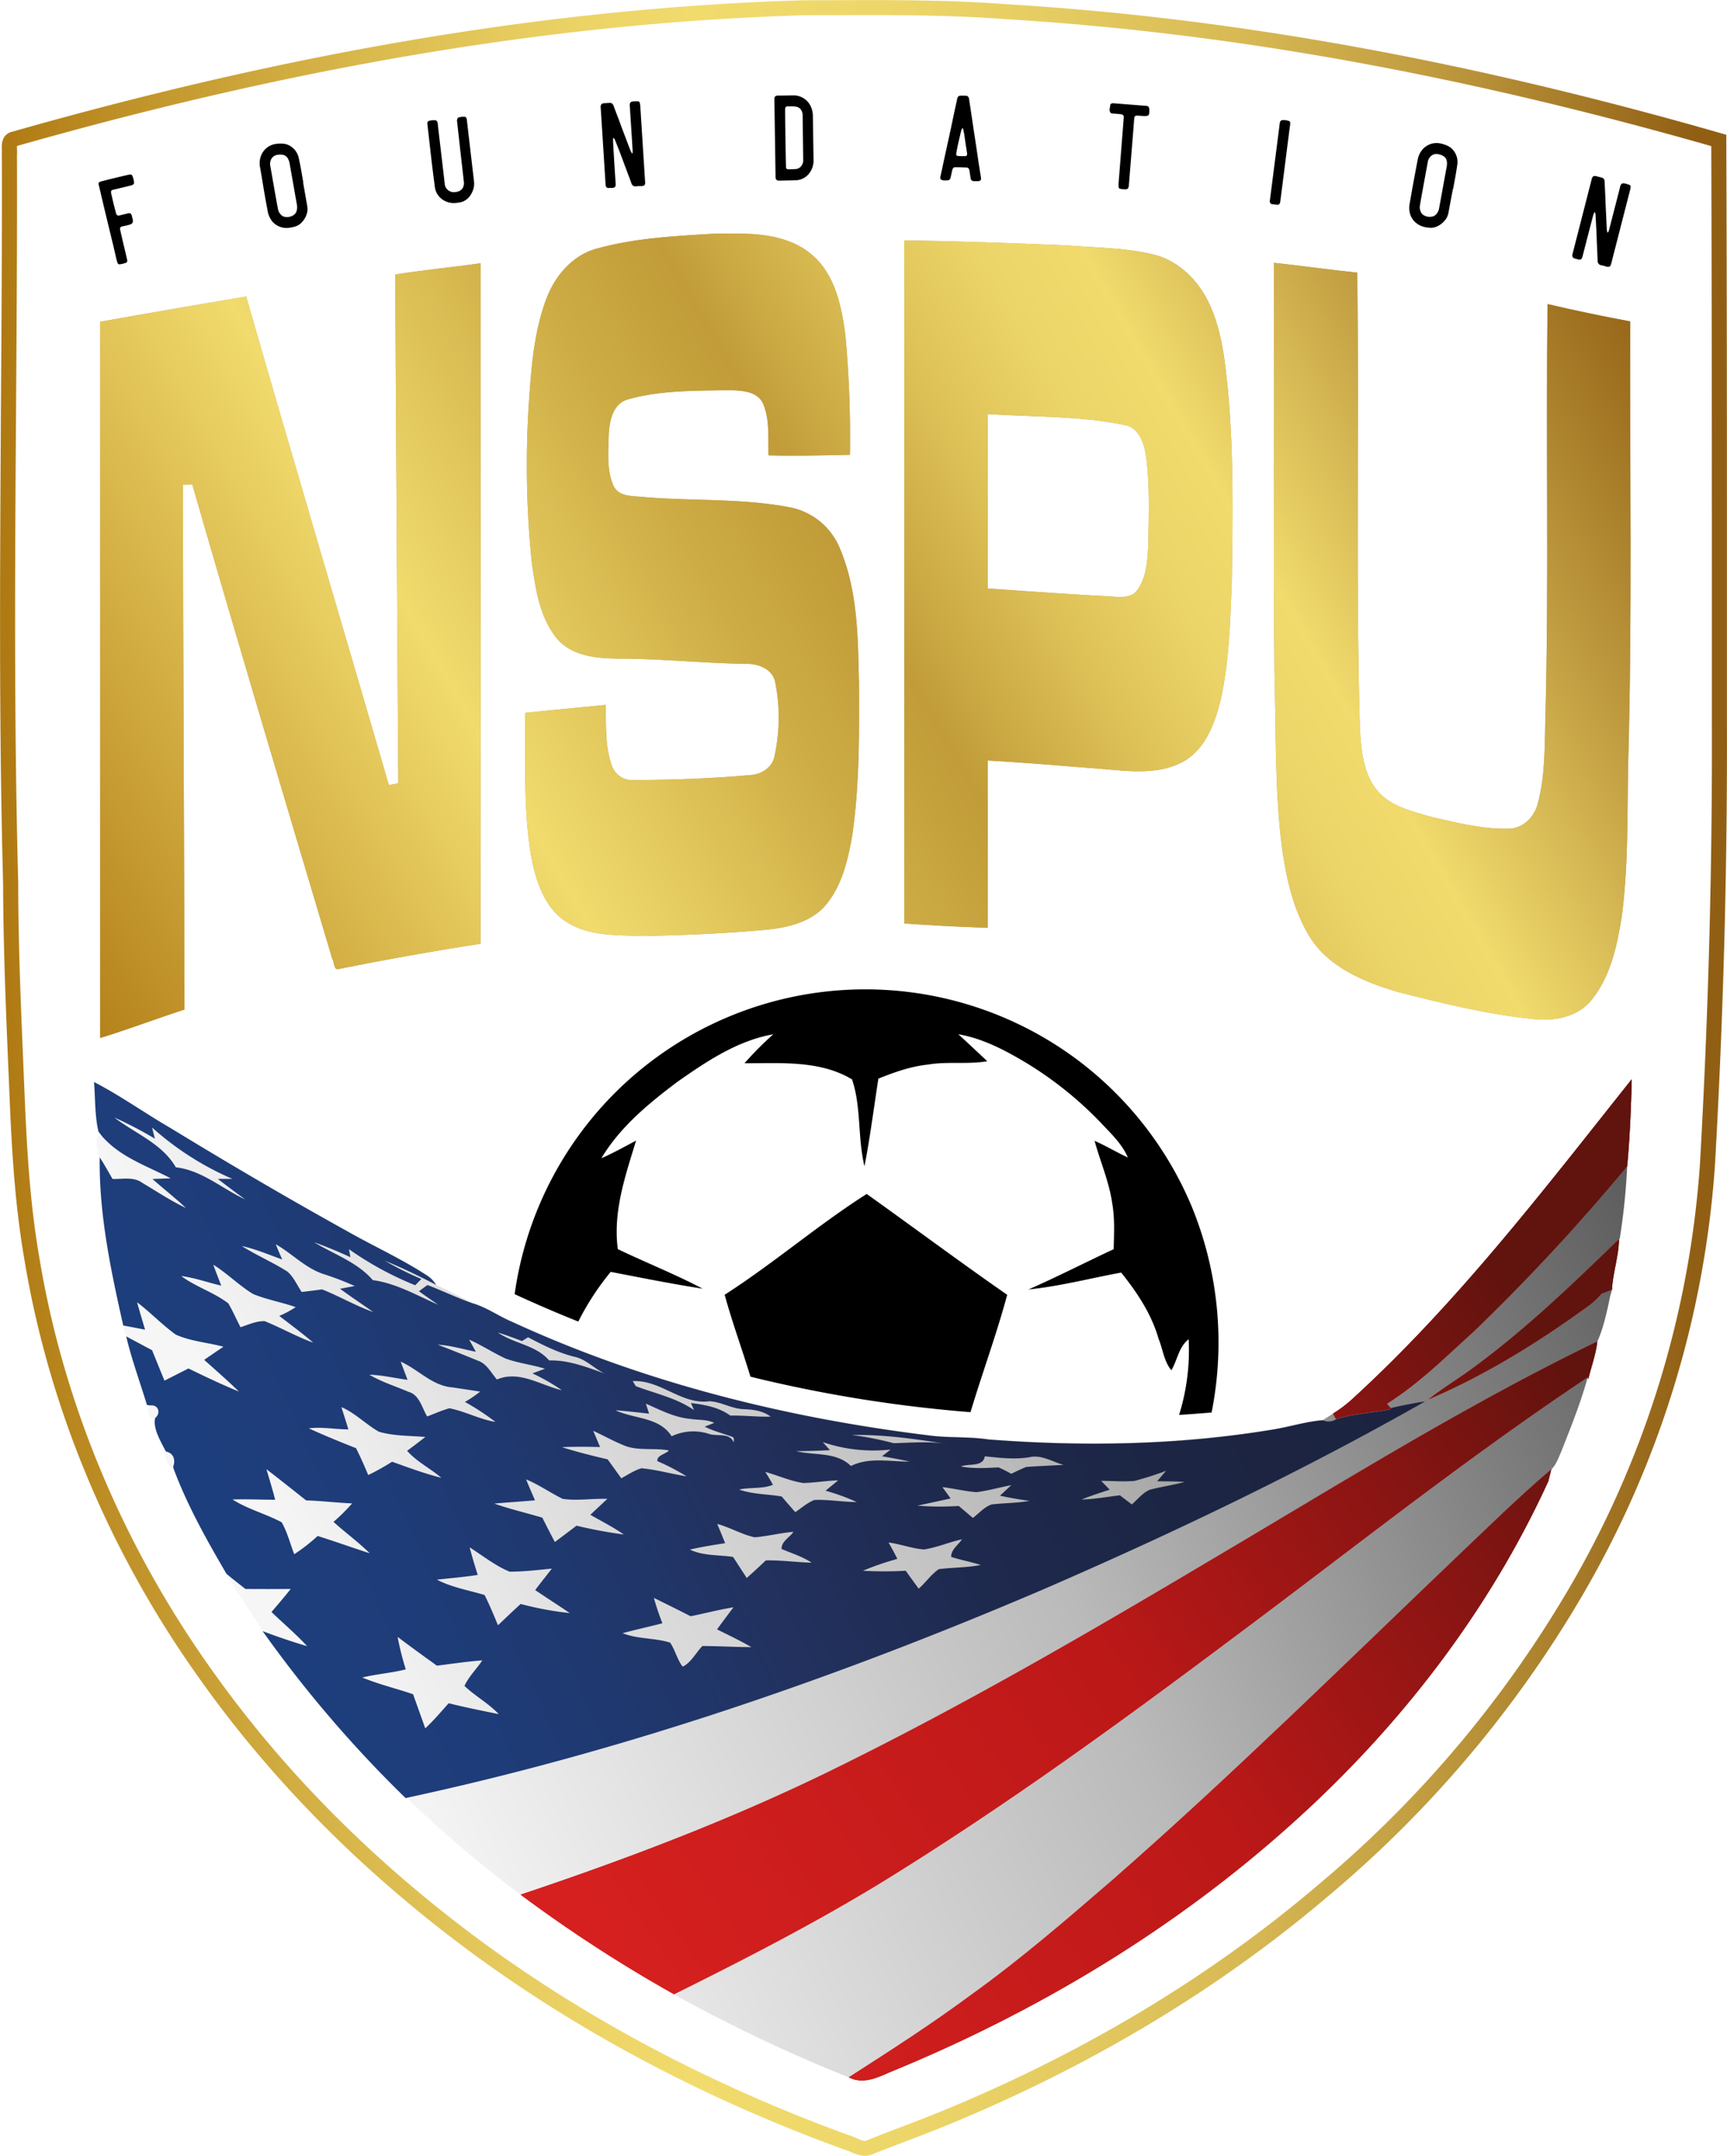 <svg id="Calque_1" data-name="Calque 1" xmlns="http://www.w3.org/2000/svg" xmlns:xlink="http://www.w3.org/1999/xlink" viewBox="0 0 567.62 708.55"><defs><style>.cls-1{fill:url(#Dégradé_sans_nom_4);}.cls-2{fill:#be9e62;}.cls-3{fill:url(#Dégradé_sans_nom_12);}.cls-4{fill:url(#Dégradé_sans_nom_12-2);}.cls-5{fill:url(#Dégradé_sans_nom_12-3);}.cls-6{fill:url(#Dégradé_sans_nom_12-4);}.cls-7{fill:url(#Dégradé_sans_nom_33);}.cls-8{fill:url(#Dégradé_sans_nom_44);}.cls-9{fill:#cb2830;}.cls-10{fill:url(#Dégradé_sans_nom_28);}.cls-11{fill:url(#Dégradé_sans_nom_28-2);}.cls-12{fill:url(#Dégradé_sans_nom_28-3);}.cls-13{fill:url(#Dégradé_sans_nom_28-4);}</style><linearGradient id="Dégradé_sans_nom_4" x1="1.19" y1="354.5" x2="568.81" y2="354.5" gradientUnits="userSpaceOnUse"><stop offset="0" stop-color="#af7912"/><stop offset="0.08" stop-color="#c1942b"/><stop offset="0.22" stop-color="#dbbb4f"/><stop offset="0.33" stop-color="#ebd265"/><stop offset="0.4" stop-color="#f1db6d"/><stop offset="0.51" stop-color="#eed76a"/><stop offset="0.61" stop-color="#e5cc62"/><stop offset="0.72" stop-color="#d7b954"/><stop offset="0.82" stop-color="#c29e41"/><stop offset="0.91" stop-color="#a77c29"/><stop offset="0.98" stop-color="#915f14"/></linearGradient><linearGradient id="Dégradé_sans_nom_12" x1="4.82" y1="322.9" x2="524.46" y2="22.89" gradientUnits="userSpaceOnUse"><stop offset="0" stop-color="#af7912"/><stop offset="0.29" stop-color="#f1db6d"/><stop offset="0.31" stop-color="#ecd568"/><stop offset="0.44" stop-color="#cdac45"/><stop offset="0.51" stop-color="#c19c38"/><stop offset="0.53" stop-color="#c8a540"/><stop offset="0.6" stop-color="#dec258"/><stop offset="0.66" stop-color="#ecd568"/><stop offset="0.71" stop-color="#f1db6d"/><stop offset="0.71" stop-color="#f0da6c"/><stop offset="0.84" stop-color="#bd983d"/><stop offset="0.93" stop-color="#9d6f1f"/><stop offset="0.98" stop-color="#915f14"/></linearGradient><linearGradient id="Dégradé_sans_nom_12-2" x1="25.05" y1="357.93" x2="544.68" y2="57.92" xlink:href="#Dégradé_sans_nom_12"/><linearGradient id="Dégradé_sans_nom_12-3" x1="-21.91" y1="276.59" x2="497.72" y2="-23.42" xlink:href="#Dégradé_sans_nom_12"/><linearGradient id="Dégradé_sans_nom_12-4" x1="72.05" y1="439.34" x2="591.68" y2="139.33" xlink:href="#Dégradé_sans_nom_12"/><linearGradient id="Dégradé_sans_nom_33" x1="107.98" y1="543.32" x2="520.47" y2="358.55" gradientUnits="userSpaceOnUse"><stop offset="0" stop-color="#f7f6f6"/><stop offset="0.51" stop-color="#bababa"/><stop offset="0.78" stop-color="#898989"/><stop offset="1" stop-color="#5e5e5e"/></linearGradient><linearGradient id="Dégradé_sans_nom_44" x1="63.4" y1="495.11" x2="414.56" y2="337.82" gradientUnits="userSpaceOnUse"><stop offset="0" stop-color="#1d3e7d"/><stop offset="0.15" stop-color="#1e3c78"/><stop offset="0.32" stop-color="#20366a"/><stop offset="0.42" stop-color="#22315e"/><stop offset="0.59" stop-color="#1e294e"/><stop offset="0.78" stop-color="#1c2543"/><stop offset="1" stop-color="#1b2340"/></linearGradient><linearGradient id="Dégradé_sans_nom_28" x1="190.34" y1="619.37" x2="491.89" y2="413.27" gradientUnits="userSpaceOnUse"><stop offset="0" stop-color="#d5201f"/><stop offset="0.51" stop-color="#bc1818"/><stop offset="0.79" stop-color="#8b1513"/><stop offset="1" stop-color="#61130e"/></linearGradient><linearGradient id="Dégradé_sans_nom_28-2" x1="204.39" y1="639.93" x2="505.94" y2="433.83" xlink:href="#Dégradé_sans_nom_28"/><linearGradient id="Dégradé_sans_nom_28-3" x1="204.53" y1="640.12" x2="506.08" y2="434.03" xlink:href="#Dégradé_sans_nom_28"/><linearGradient id="Dégradé_sans_nom_28-4" x1="243.58" y1="697.27" x2="545.13" y2="491.17" xlink:href="#Dégradé_sans_nom_28"/></defs><path class="cls-1" d="M285.43,708.78a11.39,11.39,0,0,1-4.56-1.25,14.51,14.51,0,0,0-1.85-.71l-.25-.07C233.28,690.23,192,668.4,156,641.87c-35.24-26-65.06-56-88.62-89.07-30-41.71-50-89.52-58.11-138.25C6,395.89,5,377.07,4.28,359.39l-.19-4.48C3.19,333.82,2.26,312,2.21,290.5c-1.41-52.1-1-105.12-.71-156.4.19-27.31.38-55.55.3-83.31v-.22l0-.22a7,7,0,0,0,0-1c-.06-1.38-.19-4.26,2.53-5.56l.39-.14C98.91,16.82,184.34,2.64,265.92.29l8.1,0c18.83-.08,38.3-.16,57.45,1.28C405.67,6,482.66,19.86,566.79,44l1.79.52v1.86c.23,59.26.22,119.51.21,177.78V237.7c.15,47.95-1.17,97-3.95,145.7A324.34,324.34,0,0,1,520.44,526a377.23,377.23,0,0,1-82.56,97.3C402.6,653.36,361.24,678.4,315,697.67c-5.33,2.24-10.81,4.33-16.12,6.36-3.64,1.39-7.4,2.83-11.08,4.3A6.16,6.16,0,0,1,285.43,708.78Zm-5.08-6.73a17,17,0,0,1,2.51,1c1.45.63,2.37,1,3,.73,3.72-1.49,7.5-2.93,11.16-4.33,5.27-2,10.72-4.09,16-6.3,45.82-19.08,86.74-43.84,121.64-73.62a372.09,372.09,0,0,0,81.49-96A319.37,319.37,0,0,0,559.9,383.1c2.77-48.6,4.1-97.53,3.94-145.4V224.14c0-57.66,0-117.25-.2-175.9C480.56,24.53,404.48,10.87,331.14,6.48c-19-1.42-38.36-1.34-57.1-1.26l-8,0C185.08,7.58,100.26,21.63,6.77,48.2c0,.27,0,.63,0,.91a11.57,11.57,0,0,1,0,1.85c.08,27.73-.12,55.92-.3,83.18-.35,51.23-.7,104.21.71,156.28,0,21.47,1,43.24,1.87,64.28l.19,4.48c.72,17.52,1.7,36.15,4.91,54.54,7.93,48,27.73,95.09,57.25,136.2,23.27,32.68,52.71,62.27,87.53,88C194.49,664.11,235.35,685.7,280.35,702.05Z" transform="translate(-1.19 -0.22)"/><path class="cls-2" d="M277.39,180.84a22.37,22.37,0,0,0-16.95-13.94c-15.54-2.93-31.43-2-47.13-3.27-3.67-.49-8.91.17-10.58-4-2.21-5.22-1.58-11.1-1.46-16.61.22-4.45,1.37-10.23,6.38-11.55,10.69-3,21.94-2.8,32.95-3,4,.1,9.41.14,11.4,4.42,2.28,5.36,1.56,11.37,1.8,17,8.91.21,17.83,0,26.73-.18a362.12,362.12,0,0,0-1.45-39c-1.25-9.72-3.37-20.45-11.32-27-8.92-7.38-21.26-6.83-32.15-6.67-12.72.79-25.62,1.4-38,4.82-8,2-13.92,8.85-16.77,16.36-3.64,9.58-4.79,19.9-5.51,30.06a313.94,313.94,0,0,0,.65,56.86c1.25,8.72,2.57,18.1,8.38,25.1,5,5.72,13.17,6.42,20.26,6.46,14.06,0,28.06,1.55,42.13,1.71,3.8,0,8.21,1.7,9.18,5.8a59,59,0,0,1-.1,24.14c-.55,3.86-4.15,6.38-7.87,6.59-12.76,1.15-25.57,1.62-38.38,1.65a7,7,0,0,1-7.21-4.51c-2.41-6.45-1.9-13.45-2.14-20.17-8.83.85-17.66,1.69-26.48,2.61.26,16.21-.72,32.6,2.3,48.62,1.65,7.7,4.61,16.18,11.81,20.38,7.25,4.43,16,4,24.21,4.36,13.66-.27,27.33-.81,40.93-2.08,6.78-.65,14-2.31,18.88-7.31,6-6.54,8-15.56,9.48-24.05,2.34-16.42,2.23-33,2.16-49.58C283.17,210.08,283.17,194.71,277.39,180.84Z" transform="translate(-1.19 -0.22)"/><path class="cls-3" d="M277.39,180.84a22.37,22.37,0,0,0-16.95-13.94c-15.54-2.93-31.43-2-47.13-3.27-3.67-.49-8.91.17-10.58-4-2.21-5.22-1.58-11.1-1.46-16.61.22-4.45,1.37-10.23,6.38-11.55,10.69-3,21.94-2.8,32.95-3,4,.1,9.41.14,11.4,4.42,2.28,5.36,1.56,11.37,1.8,17,8.91.21,17.83,0,26.73-.18a362.12,362.12,0,0,0-1.45-39c-1.25-9.72-3.37-20.45-11.32-27-8.92-7.38-21.26-6.83-32.15-6.67-12.72.79-25.62,1.4-38,4.82-8,2-13.92,8.85-16.77,16.36-3.64,9.58-4.79,19.9-5.51,30.06a313.94,313.94,0,0,0,.65,56.86c1.25,8.72,2.57,18.1,8.38,25.1,5,5.72,13.17,6.42,20.26,6.46,14.06,0,28.06,1.55,42.13,1.71,3.8,0,8.21,1.7,9.18,5.8a59,59,0,0,1-.1,24.14c-.55,3.86-4.15,6.38-7.87,6.59-12.76,1.15-25.57,1.62-38.38,1.65a7,7,0,0,1-7.21-4.51c-2.41-6.45-1.9-13.45-2.14-20.17-8.83.85-17.66,1.69-26.48,2.61.26,16.21-.72,32.6,2.3,48.62,1.65,7.7,4.61,16.18,11.81,20.38,7.25,4.43,16,4,24.21,4.36,13.66-.27,27.33-.81,40.93-2.08,6.78-.65,14-2.31,18.88-7.31,6-6.54,8-15.56,9.48-24.05,2.34-16.42,2.23-33,2.16-49.58C283.17,210.08,283.17,194.71,277.39,180.84Z" transform="translate(-1.19 -0.22)"/><path class="cls-2" d="M398.29,99.29c-3.46-7-9.52-13.06-17.2-15.22-9.53-2.46-19.44-2.41-29.18-3.19-17.84-.75-35.67-1.39-53.52-1.66q0,112.26,0,224.52c9.13.67,18.28,1.1,27.43,1.45q.1-27.48,0-55c12.92.69,25.81,1.88,38.72,2.86,8.83.77,18.57,1.86,26.49-3.06,6.76-4.4,9.6-12.54,11.42-20,2.78-12.69,3.09-25.75,3.61-38.67.31-20.64.63-41.33-1.19-61.92C403.86,119.19,402.87,108.64,398.29,99.29ZM378.61,179c-.28,5.24-.47,11-3.79,15.39-1.5,2-4.32,2.11-6.62,2q-21.19-1.19-42.38-2.77c0-19.1,0-38.2,0-57.31,15,1,30.13.54,44.85,3.58,4.65.66,6.41,5.63,7.1,9.66C379.18,159.25,378.73,169.15,378.61,179Z" transform="translate(-1.19 -0.22)"/><path class="cls-4" d="M398.29,99.29c-3.46-7-9.52-13.06-17.2-15.22-9.53-2.46-19.44-2.41-29.18-3.19-17.84-.75-35.67-1.39-53.52-1.66q0,112.26,0,224.52c9.13.67,18.28,1.1,27.43,1.45q.1-27.48,0-55c12.92.69,25.81,1.88,38.72,2.86,8.83.77,18.57,1.86,26.49-3.06,6.76-4.4,9.6-12.54,11.42-20,2.78-12.69,3.09-25.75,3.61-38.67.31-20.64.63-41.33-1.19-61.92C403.86,119.19,402.87,108.64,398.29,99.29ZM378.61,179c-.28,5.24-.47,11-3.79,15.39-1.5,2-4.32,2.11-6.62,2q-21.19-1.19-42.38-2.77c0-19.1,0-38.2,0-57.31,15,1,30.13.54,44.85,3.58,4.65.66,6.41,5.63,7.1,9.66C379.18,159.25,378.73,169.15,378.61,179Z" transform="translate(-1.19 -0.22)"/><path class="cls-2" d="M131.1,90.44c.25,55.74.68,111.48,1,167.22l-3.1.6c-15.59-53.54-31.48-107-46.91-160.57q-24,4-48,8.28,0,117.71,0,235.41c9.34-2.84,18.45-6.35,27.74-9.35-.11-57.52-.46-115-.52-172.52l3.08-.08c15,52.07,30.53,104,46,155.91.72.93.36,4,2.22,3.34q23.16-4.67,46.51-8.27.09-111.84,0-223.68C149.79,88.1,140.4,88.92,131.1,90.44Z" transform="translate(-1.19 -0.22)"/><path class="cls-5" d="M131.1,90.44c.25,55.74.68,111.48,1,167.22l-3.1.6c-15.59-53.54-31.48-107-46.91-160.57q-24,4-48,8.28,0,117.71,0,235.41c9.34-2.84,18.45-6.35,27.74-9.35-.11-57.52-.46-115-.52-172.52l3.08-.08c15,52.07,30.53,104,46,155.91.72.93.36,4,2.22,3.34q23.16-4.67,46.51-8.27.09-111.84,0-223.68C149.79,88.1,140.4,88.92,131.1,90.44Z" transform="translate(-1.19 -0.22)"/><path class="cls-2" d="M537,105.85q-13.65-2.52-27.16-5.69c-.6,45.25.47,90.54-.71,135.79-.31,9.45,0,19.11-2.5,28.32-1.07,4.47-4.93,8.35-9.71,8.32-8.63.18-17.1-2-25.46-3.91-6.41-1.9-13.71-3.49-18-9.11s-4.89-13-5.3-19.83c-1.44-50-.15-100-.89-149.92-9.16-.94-18.26-2.24-27.41-3.23.11,45.27-.21,90.53.21,135.79.57,19,.06,38,2.53,56.87,1.41,9.83,3.64,19.81,8.77,28.43,6.28,10.5,18.39,15.41,29.61,18.67,14.69,3.74,29.5,7.35,44.62,8.85,6.7.72,14.25-.82,18.69-6.3,6.21-7.69,8.38-17.72,9.9-27.26,2.22-16.45,1.82-33.06,2.12-49.6C537.69,203.32,536.83,154.58,537,105.85Z" transform="translate(-1.19 -0.22)"/><path class="cls-6" d="M537,105.85q-13.65-2.52-27.16-5.69c-.6,45.25.47,90.54-.71,135.79-.31,9.45,0,19.11-2.5,28.32-1.07,4.47-4.93,8.35-9.71,8.32-8.63.18-17.1-2-25.46-3.91-6.41-1.9-13.71-3.49-18-9.11s-4.89-13-5.3-19.83c-1.44-50-.15-100-.89-149.92-9.16-.94-18.26-2.24-27.41-3.23.11,45.27-.21,90.53.21,135.79.57,19,.06,38,2.53,56.87,1.41,9.83,3.64,19.81,8.77,28.43,6.28,10.5,18.39,15.41,29.61,18.67,14.69,3.74,29.5,7.35,44.62,8.85,6.7.72,14.25-.82,18.69-6.3,6.21-7.69,8.38-17.72,9.9-27.26,2.22-16.45,1.82-33.06,2.12-49.6C537.69,203.32,536.83,154.58,537,105.85Z" transform="translate(-1.19 -0.22)"/><path class="cls-7" d="M280.16,683c4.36,2.29,8.94.38,13-1.48,48.55-19.82,94.25-47.2,133.22-82.41,34.87-31.36,64.16-69.29,83.69-112,.25-1,.74-2.94,1-3.93,1.61-1.55,2.3-3.73,3.2-5.71,3.19-8.09,6.46-16.18,8.76-24.58l.13.71c1-4.15,2.52-8.19,3-12.45,2.31-4.52,4.19-14.69,4.19-14.69l.63-2.29c.3-5.6,2.22-11,2.32-16.61l.26-.23A215.46,215.46,0,0,0,536,383.52c.88-9.49,1.26-19,1.5-28.58-28.92,36.35-57.31,73.53-91.71,105a41.49,41.49,0,0,1-6.5,4.93L436,466.94c-5.77.48-11.36,2.31-17.09,3.18-30.64,5-61.91,5.52-92.82,3.14-6.6-1-13.31-.44-19.91-1.37-47-5.79-93.57-17.45-136.66-37.3-4.44-1.85-8.4-4.77-13-6.11-4-2-8-4-12-6a9.68,9.68,0,0,0-2.89-3c-8.45-5.52-17.65-9.7-26.43-14.67C95.62,394,76.32,382.63,57.21,371c-8.45-4.9-16.43-10.62-25.11-15.11.43,5.43.22,11,1.45,16.29l1,1.32-.79-.13c-1.94,1.17-.1,4.37-.46,6.29l.63,1c-.25,18.68,3.64,37.13,7.73,55.28.32,1.18.64,2.35,1,3.54,1.81,7.65,4.54,15,6.82,22.54l1.07.15c-1.35,1.25-.55,4.56,1.61,4.15-.74,3.58,1.88,7.73,3.54,11-1,1.9.88,4.37,2.08,5.78l.44-.18c4.51,12.05,10.88,23.44,17.43,34.49,3.54,6.54,8,12.54,11.89,18.84a398.76,398.76,0,0,0,47,54.88l.2-.05A420.13,420.13,0,0,0,172.3,623a467.43,467.43,0,0,0,50.42,32.73m0,0A508.74,508.74,0,0,0,280.16,683" transform="translate(-1.19 -0.22)"/><path class="cls-8" d="M32.1,355.85c8.68,4.49,16.66,10.21,25.11,15.11,19.11,11.67,38.41,23,58,33.87,8.78,5,18,9.15,26.43,14.67a9.68,9.68,0,0,1,2.89,3c-5.54-2.82-11.1-5.58-16.86-7.91a109.78,109.78,0,0,0,12,6c-.67.68-1.33,1.36-2,2.06a107.24,107.24,0,0,1-21.79-11.86l.48,2.64c-3.9-1.81-7.88-3.46-11.91-4.91,6.55,4,14.14,6.5,19.27,12.44,7.72,1.06,14.44,5,21.46,8.08-2.1-1.47-4.22-2.92-6.29-4.42.93-.7,1.86-1.38,2.81-2.05,5,1.94,9.76,4.23,14.81,6,4.64,1.34,8.6,4.26,13,6.11,43.09,19.85,89.67,31.51,136.66,37.3,6.6.93,13.31.36,19.91,1.37,30.91,2.38,62.18,1.9,92.82-3.14,5.73-.87,11.32-2.7,17.09-3.18a4.71,4.71,0,0,0,4.3-.29c5.86-2,12.16-2,18.19-3.39l-.29-.31c3.77-.87,7.57-1.64,11.41-2.22-40.86,23.21-83.31,43.51-126.41,62.17-67.31,28.73-136.87,52.77-208.49,68.16l-.2.05a398.76,398.76,0,0,1-47-54.88q7.22,2.76,14.64,4.95c-3.7-4-7.82-7.47-11.72-11.23,2.15-2.49,4.26-5,6.33-7.57q-7.45.06-14.9,0c-2.09-1.66-4.21-3.28-6.24-5C69.11,506.34,62.74,495,58.23,482.9l-.11-.65c.83-2.24.08-4.48-2.41-4.95-1.66-3.3-4.28-7.45-3.54-11,2-1.61,1.08-4.49-1.61-4.15L49.49,462c-2.28-7.52-5-14.89-6.82-22.54L51.18,444c1.35,3.33,2.69,6.65,4.07,10l7.88-4c5.47,2.66,11,5.3,16.59,7.59-3.69-3.6-7.59-7-11.42-10.42,2.11-1.46,4.21-2.89,6.32-4.32-5.19-1.4-10.74-1.75-15.69-4-4.47-3.23-8.28-7.27-12.68-10.6.84,3,1.73,6,2.62,9-2.39-.47-4.78-.94-7.17-1.37-4.09-18.15-8-36.6-7.73-55.28,1.47,2.31,2.82,4.7,4.2,7.1,3.23.13,6.87-.8,9.71,1.24,4.77,2.83,9.39,5.94,14.42,8.31-3.54-3.32-7.37-6.3-11-9.53l6-.22c-7.92-4.13-16.76-7-22.75-14.05l-1-1.32C32.32,366.83,32.53,361.28,32.1,355.85Zm6.68,11.67c6.87,5.28,15.69,8.55,20.2,16.36,8.64,1,15.14,7,22.79,10.55-3-2.19-6-4.42-9-6.74,1.2,0,3.61,0,4.81,0a96.8,96.8,0,0,1-26.4-16.88c.23.92.69,2.75.93,3.67A128.75,128.75,0,0,0,38.78,367.52Zm41.87,42.24c4.85,3.05,10.15,5.31,15,8.39,2.09,1.79,3.16,4.46,4.7,6.71,2.24-.27,4.47-.54,6.7-.85,5.71,2.24,11,5.4,16.8,7.43-3.62-2.56-7.31-5-10.9-7.64l4.84-.9a98.23,98.23,0,0,0-10.47-4c-5.88-2-10.18-6.72-15.5-9.72q1,2.5,2.14,5C89.54,412.61,85.22,410.73,80.65,409.76Zm-9.36,6.13c.83,2.31,1.73,4.59,2.62,6.88-4.38-1-8.66-2.58-13.16-3.15,4.81,3.59,10.76,5.34,15.49,9,1.49,2.53,2.64,5.23,4,7.82,2.59-.83,5.16-2.06,7.93-2,5.4,2.19,10.52,5.09,16,7.1-3.61-3.1-7.42-5.92-11.19-8.81a33,33,0,0,0,5.4-2.9c-4.62-1.61-9.49-2.45-14-4.3C79.76,422.72,75.91,418.77,71.29,415.89Zm93.54,22.28c5.3,3.72,12.46,4.08,16.85,9.19,6.37-.17,12.33,2.18,18.21,4.29-3.51-1.67-6.19-4.81-10.13-5.55-5.31-1.36-10.21-3.83-15-6.35l-2,1.23C170.13,440,167.5,439,164.83,438.17Zm-19.78,4q6.6,2.55,13.15,5.24c3,1,4.37,4,6.31,6.21,7.4-3.12,14.29,1.9,21.38,3.54a70.21,70.21,0,0,0-9.71-5.56c1.37-.49,2.75-1,4.12-1.52-4.28-1.34-8.81-1.82-13-3.37-4.05-1.9-7.82-4.36-11.91-6.2.55,1,1.65,3,2.2,4C153.4,443.68,149.32,442.41,145.05,442.18Zm-12.18,5.57c.74,2,1.53,3.95,2.26,6-4.18-.57-8.3-1.57-12.53-1.69,4,2.39,8.57,3.78,12.86,5.63,3.63,1,4.38,5.25,6.14,8.09,2.43-.91,4.79-2,7.29-2.69,5.18,1,9.92,3.64,15.14,4.49A80.81,80.81,0,0,0,154,461a38.39,38.39,0,0,0,5-3.4c-3-.47-6-.91-9-1.37C143.31,455.77,138.7,450.32,132.87,447.75Zm76.28,6.41,1,1.66c6.42,2.44,13.43,3.89,19.14,7.88l-1-2.33c4.53.57,9.16,1.37,12.94,4.13,4.42-.12,8.83.48,13.26.33-2.56-1.93-5.77-2.32-8.85-2.45-3.94-.1-7.4-2.43-11.29-2.6C225.21,462,218.33,453.67,209.15,454.16Zm4.31,7.41c.27.82.8,2.47,1.07,3.29-3.69-.4-7.35-.85-11.06-1.12,6.18,2.93,14.43,2.16,18.47,8.56a16.55,16.55,0,0,1,12.05-.86c2.75,1.06,7.07-.53,8.36,2.91.05-.76.27-1.7-.68-1.94-3-1.09-6-1.84-8.86-3.28l3.13-1.24c-2.44-1.19-5.24-.88-7.84-1.31C222.89,466.12,218.19,463.62,213.46,461.57ZM113.4,462.7c.77,2.44,1.56,4.86,2.29,7.32-4.35,0-8.68-.9-13-.34,5.1,2.34,10.29,4.46,15.52,6.51,1.45,2.9,2.78,5.85,4,8.84a77.32,77.32,0,0,0,7.85-4.38c5.35,1.91,10.68,3.91,16.2,5.29-3.64-3.11-8.06-5.27-11.27-8.88,2-1.45,4-3,6-4.55-5.09-.43-10.33-.28-15.26-1.72C121.43,468.37,118,464.67,113.4,462.7Zm82.76,7.78c.57,1.34,1.7,4,2.26,5.34-4.18-.1-8.35-.15-12.52.05,4.93,1.56,10,2.83,15,4,1.51,2.06,3,4.16,4.49,6.22,2.17-1.16,4.25-2.61,6.64-3.29,5,.47,9.87,1.87,14.82,2.65a74.58,74.58,0,0,0-9.6-5c-.19-2,2.74-2.26,3.8-3.51-4.54-.85-9.3.08-13.77-1.27C203.46,474.25,199.88,472.2,196.16,470.48Zm85,1.38a103.76,103.76,0,0,1,13.75,2.7c5.39-.14,10.79-.59,16.17.05C301.2,473.05,291.19,471.67,281.17,471.86Zm-9.54,2.35c.58.66,1.77,2,2.36,2.63-3.71.21-7.42.31-11.12.34,6.07,1.5,13.13.1,18,4.87,6.09-3,12.78-1.38,19.3-1.45-3-.67-6-1.21-9.06-1.74.7-.55,2.1-1.65,2.79-2.21A51.58,51.58,0,0,1,271.63,474.21Zm45.42,8c4.07.79,8.24.5,12.36.31a42.48,42.48,0,0,1,4.15,2.1c1.62-.78,3.25-1.58,4.93-2.25,4.1-.31,8.2-.45,12.31-.68-3.71-1-7.25-3.42-11.2-2.54-4.9.84-9.84.21-14.72-.28C324.33,482.45,319.69,481.17,317.05,482.18Zm-228.28.93c1,3.3,2,6.61,2.87,10-4.67,0-9.34-.23-14-.08,5,3.2,10.9,4.7,16.13,7.49,1.88,3.27,2.78,7,4.14,10.5a59.25,59.25,0,0,0,7.69-6c5.73,1.8,11.38,3.84,17.1,5.68-3.73-3.71-8-6.77-11.88-10.31a63.77,63.77,0,0,0,6.12-6.07c-5.06-.23-10.07-.82-15.13-1C97.47,489.92,93.15,486.48,88.77,483.11Zm285.45,3.8c-3.69.35-7.4,0-11.1,0,.7.72,2.11,2.17,2.8,2.9-3.11,1-6.2,2-9.23,3.22,4.23-.09,8.39-.88,12.59-1.38,1.29,1,2.6,2,3.93,3,1.91-1.65,3.53-3.83,5.92-4.83,3.78-1,7.66-1.51,11.44-2.57-3-.18-6.05-.19-9.05-.21.73-.85,2.2-2.57,2.93-3.44A101,101,0,0,1,374.22,486.91ZM252.72,484q1.32,2.06,2.51,4.23c-3.4,1.43-7.48.75-11.12,1.56,4.48,1.59,9.34,1.49,14,2.28q2.2,2.59,4.47,5.15c2.06-1.37,3.94-3.1,6.28-4,4.65-.2,9.26.68,13.92.68a68.82,68.82,0,0,0-10.24-3.72c1.35-1.15,2.77-2.25,4.12-3.41-3.84.12-7.62.78-11.45.88C260.91,487,256.91,485.16,252.72,484Zm-78.64,2.4c.93,2.32,1.94,4.61,2.94,6.92-4.45.44-8.91.66-13.36,1.09,5.17,1.83,10.52,3.05,15.78,4.63q2,4,4.12,8c2.37-1.79,4.75-3.57,7.12-5.37a152,152,0,0,0,15.55,2.9c-3.51-2.43-7.33-4.37-11-6.47,1.84-1.77,3.71-3.5,5.58-5.24-4.88-.18-9.83.69-14.66,0C182,490.84,178.3,488.17,174.08,486.44ZM310.94,489c.89,1.24,1.79,2.46,2.7,3.72l-10.9,2.37a94.25,94.25,0,0,0,13.55.1c1.56,1.3,3.11,2.62,4.67,3.93,2-1.5,3.72-3.59,6.13-4.42,4.14-.5,8.34-.44,12.46-1.18-3.25-.47-6.48-1-9.69-1.71l3.71-3.46c-3.81.71-7.55,1.81-11.39,2.3C318.38,490.4,314.7,489.42,310.94,489Zm-74,12.13c.87,2.09,1.75,4.17,2.58,6.29-3.87.61-7.76,1.2-11.56,2.11,4.33,2.1,9.48,1.7,14.18,2.41,1.49,2.31,3,4.63,4.48,6.92q3.2-2.83,6.27-5.78c5-.12,10,.64,15.07.75-3-2-6.56-3.08-9.88-4.5-.13-2.47,2.65-3.78,3.89-5.64-4.29.36-8.48,1.45-12.75,1.8C245,504.56,241.16,502.25,237,501.11Zm68,8.36c-4-.31-7.76-1.77-11.71-2.3,1,1.78,2,3.56,2.89,5.39a94.94,94.94,0,0,0-11.31,3.9,124.42,124.42,0,0,0,14.06,0c1.41,2,2.85,3.92,4.26,5.89,2.34-2,4.08-4.72,6.67-6.43,4.56-.55,9.2-.46,13.74-1.36-3.21-1-6.51-1.64-9.71-2.63-.09-2.45,2.33-3.93,3.54-5.81C313.21,507.06,309.23,508.8,305,509.47Zm-149.37-.64c.78,3,1.67,6,2.65,9-4.46.69-9,1.08-13.43,1.56,4.88,2.55,10.43,3.46,15.67,5.05,1.64,3.24,3,6.58,4.41,9.94,2.47-2.35,4.94-4.71,7.44-7a109.06,109.06,0,0,0,16.14,3c-3.75-2.58-7.61-5-11.35-7.57,1.76-2.39,3.66-4.68,5.47-7.05-4.62.46-9.26,1-13.9,1C164,514.85,159.91,511.58,155.61,508.83Zm60.54,16.6a85.94,85.94,0,0,0,2.8,8.29c-4.35,1.14-8.75,2.08-13.09,3.26,5,2,10.55,1.5,15.63,3.11,1.67,2.45,2.3,5.56,4.11,7.88,2.72-1.21,4.35-4.6,6.49-6.77,5.37,0,10.72.35,16.1.36-3.67-2.12-7.5-3.94-11.28-5.82,1.76-2.46,3.58-4.85,5.37-7.26-4.74.75-9.37,2-14.05,2.93Q222.19,528.38,216.15,525.43Zm-84.22,12.83a90,90,0,0,0,2.67,10.61c-4.71,1.21-9.58,1.52-14.29,2.69,5.42,2.24,11.15,3.59,16.69,5.49q2,5.61,4,11.2c2.77-2.55,5.18-5.44,7.7-8.24,5.44,1.36,11,2.46,16.46,3.58-3.37-3.57-7.74-5.91-11.27-9.28,1.42-3.12,4-5.56,5.86-8.39-5,.37-9.95,1.12-14.92,1.74C140.48,544.58,136.17,541.47,131.93,538.26Z" transform="translate(-1.19 -0.22)"/><path class="cls-9" d="M445.81,459.89a41.49,41.49,0,0,1-6.5,4.93l1,1.83c5.86-2,12.17-2,18.19-3.39l-.29-.31L457,461.59c10.58-6.62,19.48-15.54,28.71-23.88A665.12,665.12,0,0,0,536,383.52c.88-9.49,1.26-19,1.5-28.58C508.6,391.29,480.21,428.47,445.81,459.89Z" transform="translate(-1.19 -0.22)"/><path class="cls-10" d="M445.81,459.89a41.49,41.49,0,0,1-6.5,4.93l1,1.83c5.86-2,12.17-2,18.19-3.39l-.29-.31L457,461.59c10.58-6.62,19.48-15.54,28.71-23.88A665.12,665.12,0,0,0,536,383.52c.88-9.49,1.26-19,1.5-28.58C508.6,391.29,480.21,428.47,445.81,459.89Z" transform="translate(-1.19 -0.22)"/><path class="cls-9" d="M470.69,460.17c19-8.14,36.62-19.09,53.26-31.27a30.44,30.44,0,0,0,3.7-3.57l.45-.08c1-.4,1.92-.77,2.9-1.14.3-5.6,2.22-11,2.32-16.61-15.31,14.85-30.74,29.69-48,42.34C480.54,453.4,475.37,456.46,470.69,460.17Z" transform="translate(-1.19 -0.22)"/><path class="cls-11" d="M470.69,460.17c19-8.14,36.62-19.09,53.26-31.27a30.44,30.44,0,0,0,3.7-3.57l.45-.08c1-.4,1.92-.77,2.9-1.14.3-5.6,2.22-11,2.32-16.61-15.31,14.85-30.74,29.69-48,42.34C480.54,453.4,475.37,456.46,470.69,460.17Z" transform="translate(-1.19 -0.22)"/><path class="cls-9" d="M274.65,582c-33,16.18-67.5,29.27-102.35,40.94a467.43,467.43,0,0,0,50.42,32.73c23.27-11.55,46.4-23.44,68.57-37C331,594.19,368.72,566.82,406,538.86c38.85-28.91,76.74-59.17,117.07-86l.13.71c1-4.15,2.52-8.19,3-12.45-43.41,21-84.37,46.66-125.88,71.17C359.15,536.78,317.68,560.9,274.65,582Z" transform="translate(-1.19 -0.22)"/><path class="cls-12" d="M274.65,582c-33,16.18-67.5,29.27-102.35,40.94a467.43,467.43,0,0,0,50.42,32.73c23.27-11.55,46.4-23.44,68.57-37C331,594.19,368.72,566.82,406,538.86c38.85-28.91,76.74-59.17,117.07-86l.13.71c1-4.15,2.52-8.19,3-12.45-43.41,21-84.37,46.66-125.88,71.17C359.15,536.78,317.68,560.9,274.65,582Z" transform="translate(-1.19 -0.22)"/><path class="cls-9" d="M367.11,617.88C352,630.94,336.88,644,320.66,655.67c-13.08,9.7-26.78,18.52-40.5,27.31,4.36,2.29,8.94.38,13-1.48,48.55-19.82,94.25-47.2,133.22-82.41,34.87-31.36,64.16-69.29,83.69-112,.25-1,.74-2.94,1-3.93-11.11,9.4-21.45,19.7-32,29.67C442.09,548.2,405.61,584.13,367.11,617.88Z" transform="translate(-1.19 -0.22)"/><path class="cls-13" d="M367.11,617.88C352,630.94,336.88,644,320.66,655.67c-13.08,9.7-26.78,18.52-40.5,27.31,4.36,2.29,8.94.38,13-1.48,48.55-19.82,94.25-47.2,133.22-82.41,34.87-31.36,64.16-69.29,83.69-112,.25-1,.74-2.94,1-3.93-11.11,9.4-21.45,19.7-32,29.67C442.09,548.2,405.61,584.13,367.11,617.88Z" transform="translate(-1.19 -0.22)"/><path d="M399.41,464.47q-5.39.46-10.68.79a71.42,71.42,0,0,0,3.14-24.86c-3.2,2.4-3.72,6.87-5.67,10.19-2.45-2.88-2.8-6.92-4.21-10.33-2.33-8.14-7.05-15.26-12.31-21.78-10.15,1.87-20.19,4.51-30.45,5.55,9.46-4.16,18.66-8.88,28-13.24.11-5,.4-10-.47-15-1-7.11-3.93-13.73-5.81-20.62,3.73,1.66,7.23,3.76,10.94,5.49-2-4.68-5.81-8.1-9.18-11.73a120.89,120.89,0,0,0-24.1-19.3c-7-4.19-14.34-8.09-22.44-9.48,3.21,2.92,6.35,5.92,9.52,8.87-6.47,1.1-13.07,0-19.53,1.1-5.65.6-11,2.5-16.27,4.62-1.5,9.59-2.7,19.24-4.57,28.78-2.29-9.33-1-19.46-4.09-28.53-10.53-6.36-23.52-5.28-35.34-5.31a110.37,110.37,0,0,1,9.46-9.52c-11.74,2.06-21.9,8.88-31.49,15.61-9.44,7.09-18.86,14.84-25,25.12,3.92-1.7,7.62-3.8,11.39-5.78-3.53,11.56-7.63,23.36-6,35.66,9.23,4.45,18.79,8.2,27.86,13-10.11-1.56-20.14-3.59-30.2-5.52a88,88,0,0,0-10.65,16.33c-7.95-3.17-14.94-6.25-20.92-9a116.36,116.36,0,0,1,35.92-69A116.49,116.49,0,0,1,355,348.33,116.5,116.5,0,0,1,393,397.06,117.82,117.82,0,0,1,399.41,464.47Z" transform="translate(-1.19 -0.22)"/><path d="M332.23,425.79c-3.5,13-8.19,25.67-12.06,38.57a452.52,452.52,0,0,1-72.33-11.66c-2.72-9-6-17.85-8.47-26.93,16.07-10.31,30.58-22.88,46.68-33.13C301.47,403.64,316.7,415,332.23,425.79Z" transform="translate(-1.19 -0.22)"/><path d="M40.48,87.1a.64.64,0,0,1-.61-.37A10.44,10.44,0,0,1,39.36,85l-.92-4-1-4.12-.51-2.1q-1.11-4.56-3.26-13.7a1.07,1.07,0,0,1,0-.81,1,1,0,0,1,.67-.39c1-.28,2.56-.67,4.61-1.17s3.58-.85,4.59-1.07q1-.24,1.2.48a8.07,8.07,0,0,1,.33,1c.05.24.11.58.16,1a.69.69,0,0,1-.21.69,1.9,1.9,0,0,1-.77.36l-5.69,1.38a1.43,1.43,0,0,0-.81.37,1.49,1.49,0,0,0,0,.94l.72,3.16.82,3.18a1.4,1.4,0,0,0,.45.79,1.38,1.38,0,0,0,.87,0l2.54-.62a1.27,1.27,0,0,1,.93,0,1.55,1.55,0,0,1,.47.92l.25,1a1.57,1.57,0,0,1,0,1A1.21,1.21,0,0,1,44,74l-1.32.36-1.33.28c-.59.12-.81.48-.66,1.1.21,1,.55,2.45,1,4.41q.86,3.51,1.25,5.3a1.3,1.3,0,0,1,0,.87,1.16,1.16,0,0,1-.73.39A8.5,8.5,0,0,1,40.48,87.1Z" transform="translate(-1.19 -0.22)"/><path d="M96.72,75A6.41,6.41,0,0,1,94,75a6.16,6.16,0,0,1-3.2-1.86,7.28,7.28,0,0,1-1.61-3.45q-.4-2-1.12-6.14C87.43,59.8,87,57,86.65,55.14a6.81,6.81,0,0,1,.26-3.52,6.08,6.08,0,0,1,1.84-2.71,6,6,0,0,1,2.91-1.35,9.93,9.93,0,0,1,3.06-.06,5.39,5.39,0,0,1,2.52,1.18,6.06,6.06,0,0,1,2.17,3.59c.36,1.74.62,3,.77,3.92l.69,3.93h-.07l.93,5.32.46,2.62a5.24,5.24,0,0,1-.27,2.75,7.08,7.08,0,0,1-1.51,2.46,4.78,4.78,0,0,1-2.21,1.4C97.55,74.85,97.05,75,96.72,75Zm1.94-5.4a4.4,4.4,0,0,0,.1-2.17L96.39,54a5.37,5.37,0,0,0-.57-1.67,2.42,2.42,0,0,0-1.37-1.15,4.55,4.55,0,0,0-1.94-.08,2.73,2.73,0,0,0-2.12,1.32,3.48,3.48,0,0,0-.34,2.48l.41,2.3.8,4.58.63,3.56c.28,1.59.5,2.78.67,3.6a3.46,3.46,0,0,0,.91,1.78,2.13,2.13,0,0,0,1.18.74,3.39,3.39,0,0,0,1.49.06,4.23,4.23,0,0,0,1.38-.5A2.51,2.51,0,0,0,98.66,69.62Z" transform="translate(-1.19 -0.22)"/><path d="M151.36,66.88a6.49,6.49,0,0,1-4.34-.83,5.9,5.9,0,0,1-2.94-4.64q-.75-5.77-1.09-8.7l-1.32-11.6a1.31,1.31,0,0,1,.13-.9,1.1,1.1,0,0,1,.79-.34,3.31,3.31,0,0,1,.65-.12,3.92,3.92,0,0,1,.63,0,1,1,0,0,1,.8.16,1.33,1.33,0,0,1,.37.79.8.8,0,0,1,.05.29,1.34,1.34,0,0,0,0,.21L146.59,54l.75,6.4a3,3,0,0,0,3.52,2.94,6.48,6.48,0,0,0,.7-.12A2.75,2.75,0,0,0,153.28,62a3.26,3.26,0,0,0,.37-2l-1.18-10.41-1-9-.05-.41a1.56,1.56,0,0,1,0-.59c.13-.46.3-.71.5-.76a10.48,10.48,0,0,1,1-.21,9.14,9.14,0,0,1,1,0c.39,0,.63.35.71,1l1.2,10.32.77,6.6.38,3.26a6.16,6.16,0,0,1-.39,3.06A6.8,6.8,0,0,1,155,65.37a5.12,5.12,0,0,1-2.5,1.34C152.22,66.77,151.85,66.82,151.36,66.88Z" transform="translate(-1.19 -0.22)"/><path d="M200.55,61.83a1.91,1.91,0,0,1-.33-1.15l-1.59-25a1.71,1.71,0,0,1,.2-1.17,1.46,1.46,0,0,1,1.07-.36l1.44-.1a1.71,1.71,0,0,1,1,.17,2,2,0,0,1,.6,1c.81,2.17,1.34,3.56,1.59,4.19.6,1.65,1,2.72,1.18,3.21l2.64,6.95a3.6,3.6,0,0,0,.29.59c.1.17.18.33.24.46a.46.46,0,0,1,.23-.05,4.05,4.05,0,0,0,0-.42,3.29,3.29,0,0,0,0-.63l-.3-4.81-.62-9.58a1.83,1.83,0,0,1,.2-1.24,1.75,1.75,0,0,1,1.15-.35,8.45,8.45,0,0,1,1.44,0,.6.6,0,0,1,.48.43,7.68,7.68,0,0,1,.2,1.53l1.55,24.39a1.83,1.83,0,0,1-.17,1.18,1.78,1.78,0,0,1-1.1.32l-.74,0c-.29,0-.62,0-1,.09a1.37,1.37,0,0,1-1.47-1q-1.27-3.46-2.31-6.18c-.95-2.61-1.93-5.21-3-7.81a1.62,1.62,0,0,0-.23-.51c-.11-.17-.2-.31-.26-.42l-.23.06c0,.17,0,.36,0,.56a6.81,6.81,0,0,0,0,.77q.24,4.53.83,13.57a1.77,1.77,0,0,1-.17,1.11,1.4,1.4,0,0,1-1,.34l-.78,0A1.43,1.43,0,0,1,200.55,61.83Z" transform="translate(-1.19 -0.22)"/><path d="M256.34,59.27a1.58,1.58,0,0,1-.25-1l-.19-12.72-.19-12.63a1.46,1.46,0,0,1,.24-1,1.43,1.43,0,0,1,1-.27l4.91-.07a6.18,6.18,0,0,1,5.65,3.3,7.4,7.4,0,0,1,.85,3.42l.07,4.86.15,9.68a6.82,6.82,0,0,1-1.17,4,5.81,5.81,0,0,1-3.22,2.4,6.13,6.13,0,0,1-1.44.23q-1.83.06-5.46.12A1.2,1.2,0,0,1,256.34,59.27Zm6.19-3.48a2.49,2.49,0,0,0,1.9-.86,2.94,2.94,0,0,0,.75-2.09L265,38.09a3.15,3.15,0,0,0-.59-1.86,2.28,2.28,0,0,0-1.52-.93,8.44,8.44,0,0,0-1.44-.13h-1.21a1.12,1.12,0,0,0-.82.24,1.57,1.57,0,0,0-.18.9q0,3.07.1,9.22t.18,9.31a1.45,1.45,0,0,0,.17.83,1.29,1.29,0,0,0,.78.2C261.36,55.85,262.06,55.83,262.53,55.79Z" transform="translate(-1.19 -0.22)"/><path d="M310.5,59.24a.73.73,0,0,1-.25-.67,6.14,6.14,0,0,1,.1-.62c.18-.83.53-2.38,1-4.67l2.33-10.65q1.38-6.62,2.11-9.87a1.5,1.5,0,0,1,.41-.88,1.43,1.43,0,0,1,.95-.2l1.4,0q1,0,1.14,1.08c.34,2.17.84,5.46,1.48,9.86q1.17,7.61,1.71,11.4c.37,2.31.62,3.89.75,4.72l0,.21c0,.5-.32.77-.92.81l-.74,0-.74,0a1,1,0,0,1-1-.86l-.42-2.68c-.11-.61-.43-.93-1-.94l-2.34-.08-1.21,0a.81.81,0,0,0-.74.23,1.9,1.9,0,0,0-.38.82c-.1.5-.26,1.24-.5,2.23a1.21,1.21,0,0,1-.38.8,1.4,1.4,0,0,1-.86.24l-1,0A2,2,0,0,1,310.5,59.24Zm6.72-7.69h1.17a.59.59,0,0,0,.65-.65,1.48,1.48,0,0,0,0-.33l-.58-3.76-.29-2.05a9.37,9.37,0,0,0-.23-1.21l-.24-1.17h-.27a2.05,2.05,0,0,1-.15.37,2.74,2.74,0,0,0-.15.33l-1,4.25c-.31,1.49-.53,2.6-.65,3.35v.21c0,.38.16.58.53.59Z" transform="translate(-1.19 -0.22)"/><path d="M369.26,62.25a.63.63,0,0,1-.4-.51,7.28,7.28,0,0,1,0-1.55l.8-10.15.86-10.94a1.55,1.55,0,0,0-.13-1,1.48,1.48,0,0,0-.9-.34c-.62-.07-1.52-.16-2.72-.25a1,1,0,0,1-.46-.12,1.47,1.47,0,0,1-.4-1.29,4.17,4.17,0,0,1,.08-.59,4.6,4.6,0,0,0,.09-.6c0-.55.43-.8,1.15-.74l10.66.84a1.17,1.17,0,0,1,.78.29,1.31,1.31,0,0,1,.26.83v.17a6.33,6.33,0,0,1,0,.83c0,.58-.19.94-.43,1.07a3.74,3.74,0,0,1-1.58.15c-.91-.08-1.58-.11-2-.12-.6-.05-.91.26-.94.93l-.11,1.36-.21,2.78L372.22,61a2.06,2.06,0,0,1-.35,1.22,1.58,1.58,0,0,1-1.17.2A6.51,6.51,0,0,1,369.26,62.25Z" transform="translate(-1.19 -0.22)"/><path d="M418.71,67a1.44,1.44,0,0,1-.13-1l3.23-25.23a1.24,1.24,0,0,1,.39-.89,1.44,1.44,0,0,1,1-.19,6.76,6.76,0,0,1,1.64.29.63.63,0,0,1,.41.58,9.68,9.68,0,0,1-.18,1.72l-1.48,11.62L422,66.34a1.68,1.68,0,0,1-.37,1,1.29,1.29,0,0,1-1,.15l-1-.14A1.08,1.08,0,0,1,418.71,67Z" transform="translate(-1.19 -0.22)"/><path d="M469.69,74.89a6.67,6.67,0,0,1-2.52-1,6.11,6.11,0,0,1-2.36-2.86,7.15,7.15,0,0,1-.31-3.8q.33-2,1.08-6.14c.68-3.73,1.21-6.52,1.57-8.37a6.91,6.91,0,0,1,1.46-3.22,6.11,6.11,0,0,1,5.87-2.16,10.1,10.1,0,0,1,2.88,1,5.35,5.35,0,0,1,2,2,6,6,0,0,1,.79,4.11c-.26,1.76-.48,3.07-.64,3.94l-.71,3.93-.08,0-1,5.32-.48,2.62A5.24,5.24,0,0,1,476,72.75a6.88,6.88,0,0,1-2.27,1.78,4.8,4.8,0,0,1-2.55.55C470.52,75,470,75,469.69,74.89Zm3.69-4.4a4.18,4.18,0,0,0,.84-2L476.68,55a5.09,5.09,0,0,0,.05-1.77,2.38,2.38,0,0,0-.89-1.55,4.56,4.56,0,0,0-1.78-.75,2.73,2.73,0,0,0-2.45.5,3.44,3.44,0,0,0-1.18,2.22L470,56l-.84,4.57-.65,3.56c-.29,1.58-.49,2.78-.62,3.61a3.51,3.51,0,0,0,.23,2,2.26,2.26,0,0,0,.85,1.11,3.65,3.65,0,0,0,1.39.57,4.21,4.21,0,0,0,1.46,0A2.49,2.49,0,0,0,473.38,70.49Z" transform="translate(-1.19 -0.22)"/><path d="M518.05,84.66a1.91,1.91,0,0,1,.05-1.2l6.21-24.23a1.77,1.77,0,0,1,.55-1.06,1.5,1.5,0,0,1,1.13,0l1.4.36a1.73,1.73,0,0,1,.94.47,2,2,0,0,1,.26,1.12c.11,2.32.18,3.81.22,4.48.06,1.76.11,2.9.13,3.42l.35,7.43a3.91,3.91,0,0,0,.1.64c0,.2.07.37.09.52a.49.49,0,0,1,.23,0,2.43,2.43,0,0,0,.18-.39,4.44,4.44,0,0,0,.2-.59L531.28,71l2.39-9.3a1.85,1.85,0,0,1,.57-1.12,1.74,1.74,0,0,1,1.2,0,7.78,7.78,0,0,1,1.37.44.58.58,0,0,1,.33.55,7.91,7.91,0,0,1-.29,1.52l-6.07,23.67c-.15.59-.33.94-.54,1.06a1.66,1.66,0,0,1-1.13,0c-.21-.05-.44-.12-.72-.21a9.63,9.63,0,0,0-1-.23,1.36,1.36,0,0,1-1.1-1.39c-.09-2.46-.19-4.66-.28-6.6-.09-2.77-.23-5.55-.4-8.34a1.37,1.37,0,0,0-.06-.55c-.05-.2-.09-.36-.11-.48l-.24,0-.22.53c-.07.19-.15.44-.23.73q-1.15,4.38-3.41,13.16a1.79,1.79,0,0,1-.5,1,1.49,1.49,0,0,1-1.09,0l-.75-.2A1.43,1.43,0,0,1,518.05,84.66Z" transform="translate(-1.19 -0.22)"/></svg>